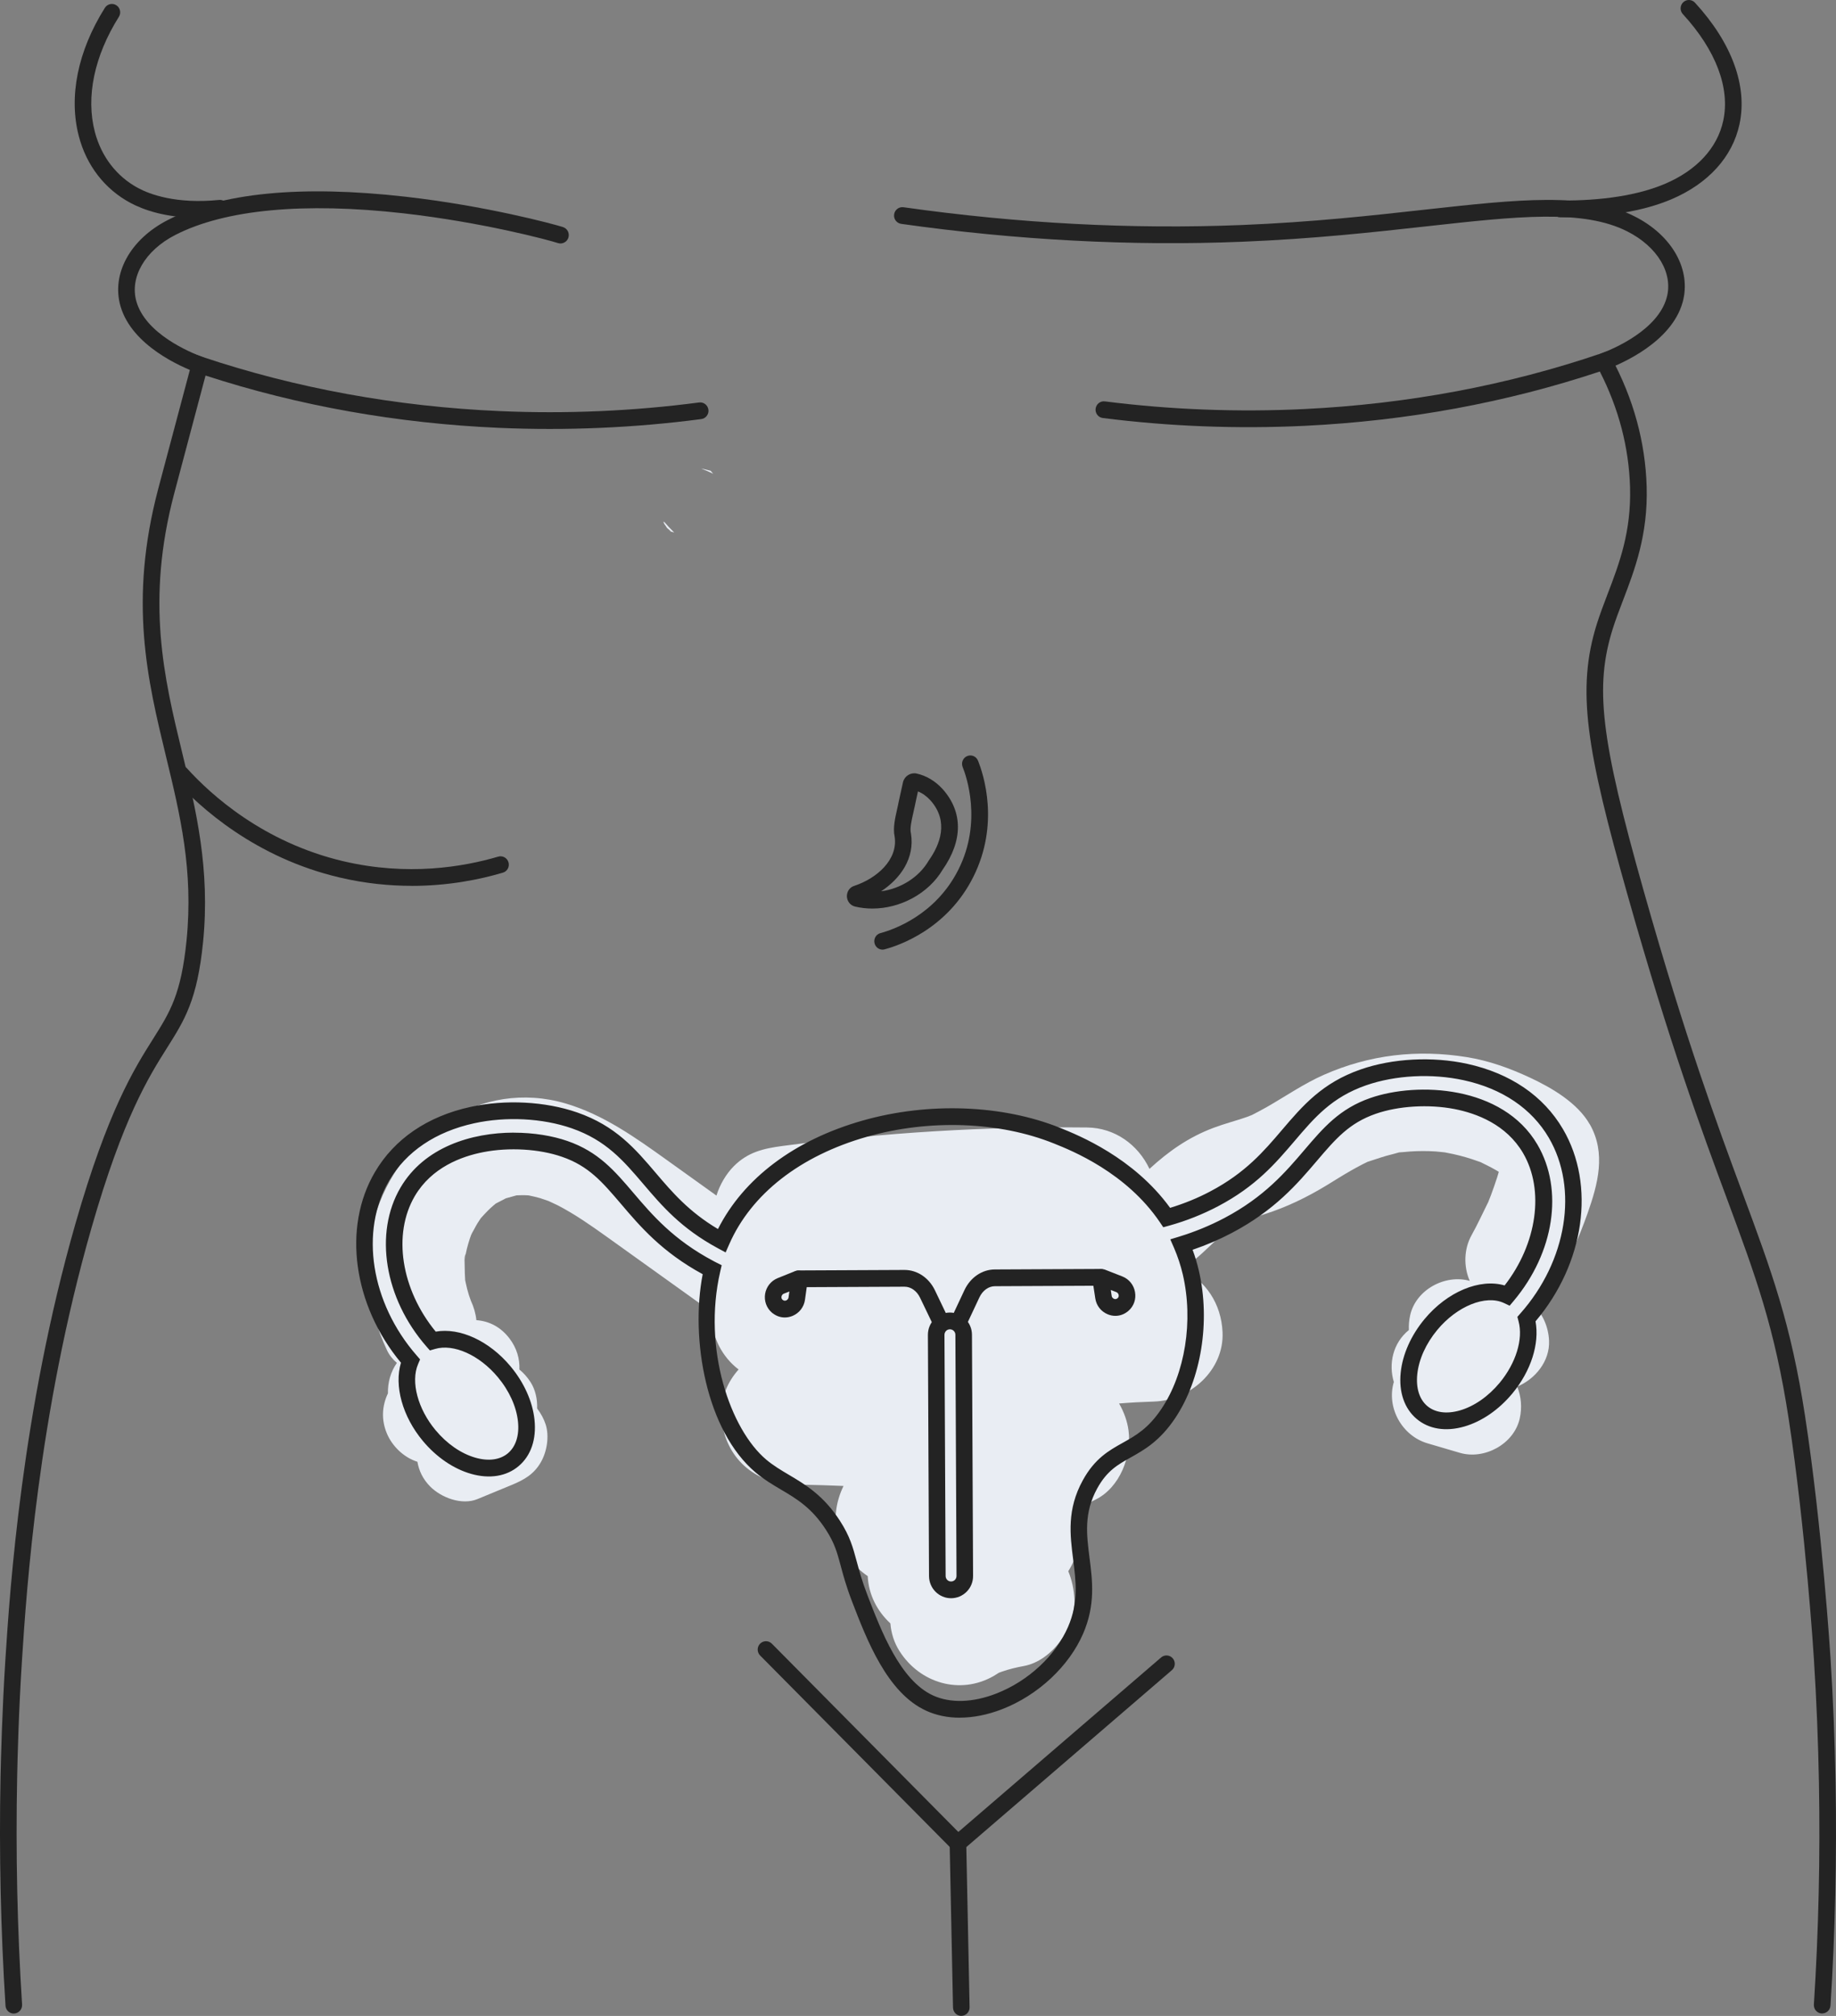 <svg xmlns="http://www.w3.org/2000/svg" width="41" height="45" viewBox="0 0 41 45" fill="none"><rect x="0" y="0" width="41" height="45" fill="#808080" stroke="none"/><g clip-path="url(#clip0_299_13309)"><path d="M14.977 11.865C14.985 11.866 15 11.87 15.023 11.877C15.035 11.88 15.046 11.884 15.057 11.887C14.979 11.813 14.905 11.734 14.836 11.653C14.829 11.651 14.822 11.65 14.815 11.648C14.816 11.652 14.817 11.654 14.817 11.658C14.822 11.667 14.828 11.679 14.836 11.697C14.842 11.706 14.884 11.764 14.896 11.786C14.951 11.834 15.037 11.899 14.937 11.84C14.95 11.849 14.963 11.857 14.977 11.865H14.977Z" fill="#E9EDF3"></path><path d="M15.87 10.509C15.802 10.491 15.734 10.474 15.666 10.459C15.666 10.46 15.668 10.462 15.668 10.463C15.752 10.496 15.839 10.533 15.926 10.575C15.907 10.553 15.888 10.532 15.87 10.51V10.509Z" fill="#E9EDF3"></path><path d="M27.932 24.898C27.867 24.922 27.864 24.924 27.883 24.917C27.892 24.914 27.901 24.911 27.911 24.907C27.918 24.904 27.925 24.902 27.933 24.898H27.932Z" fill="#E9EDF3"></path><path d="M35.502 25.099C35.232 24.623 34.661 24.287 34.178 24.061C33.721 23.847 33.252 23.677 32.753 23.597C31.653 23.421 30.587 23.541 29.564 23.992C29.113 24.191 28.709 24.472 28.282 24.716C28.177 24.775 28.071 24.83 27.964 24.886C27.955 24.89 27.944 24.895 27.931 24.9C27.944 24.896 27.958 24.89 27.975 24.884C27.954 24.892 27.932 24.9 27.91 24.908C27.9 24.913 27.89 24.916 27.883 24.919C27.87 24.923 27.857 24.928 27.845 24.933C27.596 25.02 27.34 25.084 27.093 25.178C26.541 25.387 26.099 25.697 25.669 26.092C25.413 25.549 24.893 25.174 24.274 25.168C21.999 25.143 19.726 25.282 17.47 25.581C17.047 25.638 16.7 25.717 16.384 26.035C16.217 26.204 16.076 26.44 15.999 26.688C15.626 26.421 15.254 26.154 14.881 25.887C14.181 25.386 13.472 24.882 12.638 24.634C10.744 24.073 8.9 25.328 8.366 27.175C8.077 28.171 8.206 29.208 8.64 30.136C8.692 30.248 8.769 30.344 8.863 30.423C8.725 30.617 8.657 30.861 8.663 31.103C8.532 31.379 8.51 31.689 8.639 31.997C8.758 32.283 9.018 32.535 9.321 32.63C9.356 32.83 9.442 33.016 9.606 33.182C9.855 33.433 10.315 33.606 10.662 33.463L11.428 33.147C11.701 33.034 11.922 32.91 12.076 32.643C12.213 32.409 12.27 32.063 12.186 31.799C12.146 31.675 12.08 31.552 11.995 31.441C12.002 31.23 11.955 31.02 11.849 30.854C11.777 30.742 11.693 30.648 11.599 30.571C11.609 30.332 11.54 30.091 11.377 29.877C11.176 29.614 10.916 29.489 10.638 29.469C10.623 29.323 10.581 29.175 10.513 29.03C10.513 29.029 10.512 29.028 10.512 29.026C10.498 28.988 10.484 28.951 10.472 28.912C10.443 28.82 10.419 28.728 10.4 28.634C10.395 28.608 10.39 28.588 10.387 28.573C10.387 28.569 10.387 28.565 10.387 28.561C10.383 28.465 10.376 28.37 10.377 28.274C10.378 28.194 10.362 28.062 10.394 27.988C10.372 28.143 10.371 28.159 10.391 28.035C10.402 27.982 10.413 27.929 10.426 27.875C10.446 27.796 10.469 27.717 10.495 27.639C10.503 27.616 10.512 27.593 10.52 27.569C10.526 27.557 10.532 27.543 10.542 27.523C10.584 27.453 10.618 27.379 10.661 27.309C10.685 27.271 10.71 27.233 10.735 27.195C10.788 27.137 10.84 27.078 10.896 27.023C10.934 26.985 10.974 26.948 11.015 26.913C11.044 26.889 11.062 26.874 11.071 26.866C11.114 26.842 11.162 26.821 11.191 26.804C11.226 26.785 11.261 26.767 11.295 26.75C11.296 26.75 11.296 26.75 11.297 26.749C11.374 26.728 11.452 26.707 11.528 26.685C11.53 26.685 11.532 26.684 11.534 26.683C11.577 26.681 11.62 26.679 11.663 26.679C11.711 26.679 11.758 26.681 11.806 26.684C11.892 26.703 11.976 26.72 12.061 26.745C12.078 26.75 12.185 26.788 12.249 26.809C12.299 26.834 12.441 26.898 12.46 26.908C12.838 27.105 13.188 27.349 13.535 27.597C14.316 28.155 15.096 28.715 15.877 29.274C15.876 29.298 15.877 29.322 15.877 29.345C15.9 29.86 16.131 30.293 16.494 30.57C16.246 30.847 16.093 31.206 16.11 31.586C16.149 32.467 16.785 33.084 17.645 33.135C17.741 33.141 17.837 33.143 17.931 33.142C18.234 33.148 18.536 33.157 18.837 33.17C18.662 33.524 18.607 33.947 18.719 34.296C18.837 34.664 19.071 34.978 19.377 35.182C19.399 35.605 19.588 35.962 19.883 36.238C19.901 36.456 19.967 36.669 20.088 36.858C20.543 37.572 21.439 37.84 22.188 37.413C22.215 37.398 22.261 37.367 22.307 37.339C22.328 37.331 22.349 37.323 22.37 37.316C22.532 37.259 22.697 37.22 22.865 37.189C23.496 37.073 24.02 36.327 23.992 35.695C23.982 35.479 23.937 35.271 23.856 35.073C24.059 34.756 24.146 34.359 24.098 33.994C24.083 33.888 24.059 33.788 24.027 33.694L24.468 33.473C25.012 33.201 25.277 32.5 25.201 31.93C25.175 31.73 25.101 31.52 24.99 31.329C25.248 31.308 25.506 31.294 25.766 31.286C26.568 31.262 27.339 30.59 27.301 29.737C27.272 29.097 26.922 28.584 26.397 28.339C26.485 28.275 26.571 28.208 26.655 28.139C26.789 28.03 26.915 27.912 27.04 27.793C27.103 27.733 27.166 27.672 27.23 27.612C27.28 27.567 27.412 27.489 27.448 27.424C27.465 27.413 27.483 27.4 27.5 27.389C27.561 27.35 27.624 27.316 27.689 27.283C27.682 27.291 27.838 27.228 27.89 27.212C28.008 27.173 28.127 27.139 28.245 27.101C28.727 26.948 29.179 26.729 29.612 26.467C29.793 26.357 29.972 26.243 30.155 26.138C30.246 26.086 30.339 26.035 30.433 25.987C30.47 25.968 30.508 25.951 30.545 25.932C30.547 25.932 30.549 25.931 30.551 25.931C30.733 25.874 30.908 25.808 31.095 25.765C31.137 25.756 31.19 25.737 31.243 25.724C31.249 25.724 31.273 25.723 31.328 25.718C31.382 25.713 31.436 25.708 31.49 25.704C31.68 25.691 31.87 25.691 32.06 25.703C32.096 25.705 32.222 25.72 32.267 25.724C32.33 25.736 32.393 25.748 32.456 25.762C32.642 25.803 32.825 25.856 33.003 25.921C33.008 25.923 33.038 25.932 33.065 25.942C33.07 25.945 33.076 25.947 33.082 25.951C33.179 26 33.277 26.046 33.371 26.1C33.405 26.118 33.437 26.138 33.47 26.158C33.458 26.197 33.447 26.237 33.435 26.276C33.392 26.411 33.344 26.545 33.295 26.678C33.278 26.722 33.261 26.766 33.243 26.81C33.24 26.819 33.237 26.827 33.234 26.834C33.232 26.839 33.229 26.845 33.224 26.853C33.104 27.093 32.994 27.336 32.863 27.57C32.69 27.878 32.68 28.27 32.821 28.592C32.276 28.438 31.62 28.785 31.491 29.358C31.466 29.469 31.457 29.58 31.462 29.689C31.102 29.982 31.005 30.446 31.126 30.849C30.957 31.415 31.302 32.05 31.88 32.219C32.121 32.29 32.362 32.36 32.602 32.431C33.147 32.59 33.808 32.237 33.937 31.666C33.993 31.418 33.969 31.169 33.881 30.952C34.283 30.786 34.612 30.385 34.592 29.927C34.578 29.616 34.45 29.326 34.234 29.122C34.439 29.037 34.618 28.889 34.737 28.676C35.022 28.168 35.259 27.632 35.453 27.082C35.683 26.429 35.869 25.743 35.503 25.098L35.502 25.099Z" fill="#E9EDF3"></path><path d="M19.708 21.198C19.626 21.198 19.551 21.142 19.53 21.058C19.504 20.958 19.562 20.856 19.661 20.829C19.94 20.755 20.89 20.433 21.404 19.408C21.94 18.341 21.576 17.315 21.497 17.121C21.459 17.025 21.504 16.916 21.599 16.877C21.694 16.838 21.802 16.884 21.84 16.98C21.965 17.29 22.327 18.395 21.734 19.577C21.15 20.741 20.073 21.107 19.756 21.191C19.74 21.195 19.724 21.198 19.708 21.198Z" fill="#232323"></path><path d="M19.481 20.281C19.351 20.281 19.223 20.267 19.097 20.237C18.991 20.213 18.915 20.12 18.912 20.008C18.91 19.898 18.978 19.803 19.081 19.773C19.572 19.609 20.059 19.196 19.978 18.672C19.937 18.488 19.989 18.262 20.03 18.079C20.041 18.034 20.05 17.991 20.058 17.953L20.058 17.948C20.069 17.903 20.079 17.856 20.089 17.805C20.11 17.706 20.134 17.594 20.165 17.461C20.197 17.325 20.333 17.238 20.469 17.267C20.688 17.316 20.885 17.433 21.053 17.617C21.505 18.127 21.504 18.764 21.05 19.414C20.734 19.947 20.104 20.281 19.481 20.281ZM20.421 18.026C20.413 18.068 20.402 18.114 20.391 18.163C20.359 18.302 20.316 18.492 20.34 18.593L20.343 18.606C20.432 19.157 20.109 19.611 19.676 19.896C20.108 19.838 20.518 19.588 20.736 19.216L20.744 19.203C20.991 18.853 21.196 18.337 20.78 17.868C20.694 17.774 20.601 17.707 20.499 17.666C20.481 17.745 20.466 17.817 20.452 17.882C20.442 17.933 20.432 17.981 20.422 18.026L20.421 18.026Z" fill="#232323"></path><path d="M0.308 44.947C0.211 44.947 0.129 44.871 0.123 44.772C0.016 43.084 -0.022 41.364 0.012 39.662C0.021 39.247 0.048 38.157 0.123 37.001C0.221 35.5 0.481 31.514 1.685 27.314C2.409 24.79 2.994 23.863 3.421 23.186C3.797 22.59 4.045 22.196 4.166 20.991C4.322 19.424 4.023 18.189 3.706 16.881C3.294 15.179 2.868 13.419 3.535 10.906L4.334 7.904L4.52 7.967C6.619 8.669 8.854 9.076 11.163 9.177C12.646 9.242 14.143 9.177 15.612 8.984C15.714 8.971 15.806 9.043 15.82 9.146C15.833 9.248 15.761 9.342 15.66 9.355C14.169 9.551 12.651 9.616 11.147 9.551C8.872 9.451 6.667 9.059 4.59 8.383L3.894 11.002C3.25 13.423 3.665 15.136 4.066 16.792C4.376 18.072 4.697 19.397 4.535 21.027C4.406 22.321 4.123 22.768 3.733 23.386C3.318 24.044 2.75 24.945 2.041 27.417C0.847 31.578 0.59 35.535 0.493 37.025C0.418 38.173 0.391 39.256 0.383 39.669C0.349 41.361 0.386 43.07 0.493 44.747C0.499 44.85 0.422 44.939 0.32 44.946C0.316 44.946 0.312 44.946 0.308 44.946V44.947Z" fill="#232323"></path><path d="M40.692 44.945C40.687 44.945 40.684 44.945 40.679 44.945C40.577 44.939 40.5 44.85 40.506 44.747C40.611 43.115 40.649 41.449 40.619 39.797C40.603 38.893 40.565 37.96 40.506 37.025C40.505 36.996 40.323 34.148 39.943 31.668C39.631 29.638 39.208 28.495 38.567 26.765C37.998 25.231 37.29 23.32 36.349 19.991C35.425 16.727 35.197 15.392 35.663 13.916C35.731 13.701 35.812 13.492 35.896 13.269C36.158 12.585 36.429 11.877 36.401 10.877C36.375 9.99 36.149 9.121 35.726 8.293C33.643 8.986 31.43 9.394 29.142 9.505C27.637 9.578 26.119 9.52 24.627 9.331C24.526 9.319 24.454 9.225 24.466 9.123C24.479 9.02 24.571 8.947 24.673 8.96C26.144 9.146 27.642 9.203 29.124 9.131C31.432 9.019 33.664 8.601 35.757 7.888L35.905 7.838L35.979 7.976C36.477 8.897 36.743 9.869 36.772 10.866C36.802 11.941 36.505 12.718 36.243 13.403C36.16 13.62 36.082 13.824 36.017 14.028C35.607 15.329 35.742 16.479 36.706 19.888C37.643 23.202 38.348 25.105 38.914 26.633C39.563 28.385 39.992 29.542 40.309 31.609C40.693 34.106 40.875 36.972 40.877 37C40.936 37.941 40.974 38.879 40.99 39.788C41.02 41.451 40.982 43.127 40.877 44.77C40.87 44.868 40.789 44.944 40.692 44.944L40.692 44.945Z" fill="#232323"></path><path d="M21.468 44.999C21.367 44.999 21.285 44.918 21.282 44.816L21.205 41.062L25.929 36.998C26.007 36.931 26.124 36.94 26.19 37.019C26.256 37.097 26.247 37.215 26.169 37.282L21.579 41.231L21.652 44.807C21.654 44.91 21.573 44.996 21.471 44.998C21.469 44.998 21.468 44.998 21.467 44.998L21.468 44.999Z" fill="#232323"></path><path d="M35.816 8.254C35.741 8.254 35.67 8.208 35.642 8.132C35.607 8.036 35.655 7.928 35.751 7.892C36.044 7.782 37.016 7.367 37.218 6.649C37.371 6.105 37.018 5.509 36.34 5.166C35.352 4.665 33.887 4.827 31.859 5.052C30.675 5.183 29.334 5.332 27.744 5.396C25.273 5.497 22.71 5.362 20.124 4.997C20.023 4.982 19.952 4.888 19.967 4.786C19.981 4.683 20.074 4.612 20.176 4.626C22.739 4.989 25.28 5.122 27.729 5.023C29.306 4.959 30.641 4.811 31.818 4.68C33.909 4.449 35.42 4.281 36.506 4.832C37.348 5.258 37.777 6.03 37.574 6.751C37.324 7.638 36.214 8.117 35.88 8.242C35.859 8.25 35.837 8.254 35.816 8.254Z" fill="#232323"></path><path d="M34.928 4.85C34.897 4.85 34.867 4.85 34.836 4.85C34.734 4.848 34.651 4.764 34.652 4.661C34.653 4.558 34.736 4.476 34.838 4.476H34.839C35.78 4.483 36.587 4.356 37.177 4.105C37.889 3.804 38.352 3.302 38.482 2.694C38.639 1.964 38.318 1.119 37.579 0.314C37.51 0.239 37.514 0.12 37.589 0.05C37.664 -0.021 37.781 -0.016 37.851 0.06C38.675 0.957 39.028 1.921 38.845 2.773C38.688 3.503 38.147 4.1 37.321 4.45C36.704 4.712 35.878 4.85 34.928 4.85Z" fill="#232323"></path><path d="M4.461 8.332C4.44 8.332 4.418 8.328 4.398 8.32C4.063 8.197 2.949 7.724 2.692 6.838C2.482 6.118 2.905 5.344 3.744 4.913C4.933 4.302 6.72 4.126 9.055 4.391C10.851 4.595 12.351 4.998 12.573 5.069C12.67 5.101 12.724 5.206 12.693 5.305C12.662 5.403 12.557 5.457 12.46 5.426C12.245 5.356 10.778 4.963 9.013 4.762C6.783 4.51 5.019 4.677 3.912 5.246C3.237 5.593 2.89 6.191 3.047 6.733C3.255 7.451 4.23 7.861 4.525 7.97C4.621 8.005 4.67 8.113 4.635 8.209C4.607 8.285 4.536 8.332 4.46 8.332L4.461 8.332Z" fill="#232323"></path><path d="M4.429 4.861C3.703 4.861 3.212 4.689 2.911 4.528C2.341 4.223 1.932 3.696 1.761 3.043C1.529 2.16 1.735 1.141 2.342 0.175C2.397 0.088 2.511 0.062 2.598 0.117C2.684 0.172 2.71 0.288 2.655 0.375C2.104 1.253 1.913 2.166 2.119 2.948C2.264 3.498 2.607 3.942 3.085 4.198C3.347 4.338 3.931 4.559 4.894 4.463C4.996 4.454 5.087 4.528 5.097 4.631C5.107 4.733 5.032 4.825 4.931 4.835C4.753 4.853 4.586 4.861 4.43 4.861L4.429 4.861Z" fill="#232323"></path><path d="M17.526 29.409C17.436 29.409 17.346 29.381 17.27 29.325C17.263 29.321 17.257 29.316 17.25 29.311C17.245 29.307 17.239 29.302 17.233 29.297C17.115 29.193 17.061 29.038 17.086 28.881C17.113 28.722 17.218 28.591 17.366 28.531L17.746 28.378C17.816 28.35 17.896 28.362 17.955 28.409C18.014 28.456 18.044 28.532 18.033 28.607L17.976 29.015C17.953 29.175 17.851 29.308 17.703 29.372C17.646 29.396 17.586 29.409 17.526 29.409ZM17.627 28.829L17.503 28.878C17.464 28.894 17.454 28.929 17.452 28.944C17.449 28.959 17.448 28.99 17.475 29.014L17.485 29.021C17.514 29.042 17.543 29.034 17.558 29.028C17.571 29.022 17.602 29.004 17.609 28.962L17.628 28.829H17.627Z" fill="#232323"></path><path d="M24.907 29.373C24.849 29.373 24.79 29.361 24.734 29.337C24.586 29.275 24.483 29.143 24.459 28.983L24.397 28.576C24.386 28.5 24.415 28.424 24.474 28.377C24.532 28.329 24.612 28.317 24.682 28.344L25.063 28.493C25.212 28.552 25.318 28.681 25.346 28.841C25.374 28.998 25.321 29.153 25.204 29.257C25.198 29.263 25.192 29.268 25.185 29.273C25.18 29.277 25.174 29.282 25.168 29.286C25.091 29.343 25 29.373 24.907 29.373ZM24.805 28.794L24.825 28.927C24.831 28.969 24.863 28.986 24.876 28.992C24.891 28.999 24.92 29.006 24.949 28.985L24.959 28.977C24.985 28.954 24.984 28.923 24.981 28.908C24.979 28.893 24.968 28.859 24.929 28.843L24.804 28.795L24.805 28.794Z" fill="#232323"></path><path d="M21.238 35.676C20.968 35.676 20.748 35.455 20.746 35.182L20.721 29.798C20.72 29.524 20.939 29.3 21.211 29.299H21.213C21.483 29.299 21.704 29.52 21.705 29.794L21.73 35.177C21.731 35.309 21.681 35.435 21.588 35.529C21.495 35.623 21.372 35.675 21.241 35.676H21.238ZM21.213 29.673H21.212C21.145 29.673 21.091 29.729 21.091 29.797L21.117 35.18C21.117 35.213 21.13 35.244 21.153 35.267C21.175 35.29 21.206 35.302 21.238 35.302H21.239C21.271 35.302 21.302 35.289 21.325 35.266C21.347 35.243 21.36 35.212 21.36 35.179L21.335 29.796C21.335 29.728 21.28 29.673 21.213 29.673Z" fill="#232323"></path><path d="M21.404 29.707C21.378 29.707 21.351 29.701 21.325 29.689C21.232 29.645 21.193 29.533 21.236 29.44L21.537 28.799C21.67 28.516 21.929 28.339 22.214 28.337L24.573 28.326H24.574C24.677 28.326 24.759 28.41 24.76 28.512C24.76 28.615 24.677 28.7 24.575 28.7L22.216 28.711C22.075 28.712 21.944 28.807 21.872 28.959L21.571 29.6C21.54 29.667 21.474 29.706 21.404 29.706L21.404 29.707Z" fill="#232323"></path><path d="M21.018 29.709C20.95 29.709 20.883 29.67 20.852 29.604L20.545 28.966C20.472 28.815 20.34 28.722 20.2 28.722H20.198L17.839 28.733H17.838C17.735 28.733 17.653 28.649 17.652 28.547C17.652 28.444 17.734 28.359 17.837 28.359L20.196 28.348H20.199C20.483 28.348 20.743 28.522 20.878 28.802L21.184 29.441C21.229 29.534 21.191 29.645 21.099 29.691C21.073 29.703 21.045 29.709 21.018 29.709H21.018Z" fill="#232323"></path><path d="M21.392 41.336C21.344 41.336 21.297 41.318 21.261 41.281L16.974 36.954C16.902 36.881 16.902 36.763 16.974 36.69C17.047 36.617 17.164 36.617 17.236 36.69L21.523 41.017C21.596 41.09 21.596 41.208 21.523 41.281C21.487 41.317 21.439 41.336 21.392 41.336H21.392Z" fill="#232323"></path><path d="M9.193 19.774C8.697 19.774 8.158 19.722 7.59 19.589C5.7 19.147 4.464 18.026 3.896 17.397C3.827 17.32 3.832 17.202 3.908 17.133C3.984 17.063 4.101 17.069 4.17 17.145C4.709 17.742 5.881 18.806 7.673 19.226C9.103 19.56 10.339 19.354 11.125 19.122C11.223 19.093 11.326 19.149 11.355 19.249C11.384 19.348 11.328 19.452 11.229 19.48C10.713 19.633 10.012 19.775 9.193 19.775L9.193 19.774Z" fill="#232323"></path><path d="M21.435 38.343C21.164 38.343 20.91 38.291 20.684 38.188C19.811 37.79 19.358 36.608 19.026 35.746C18.896 35.407 18.828 35.155 18.774 34.952C18.693 34.651 18.639 34.451 18.447 34.152C18.127 33.656 17.789 33.456 17.43 33.245C17.247 33.136 17.057 33.024 16.876 32.871C15.771 31.943 15.411 29.89 15.692 28.443C14.78 27.947 14.294 27.376 13.864 26.87C13.447 26.382 13.147 26.029 12.552 25.823C12.044 25.646 11.37 25.606 10.794 25.718C10.303 25.813 9.639 26.06 9.263 26.699C8.763 27.552 8.957 28.783 9.73 29.725C10.269 29.63 10.925 29.93 11.401 30.5C11.703 30.862 11.893 31.285 11.936 31.692C11.982 32.127 11.857 32.493 11.585 32.724C11.313 32.956 10.934 33.018 10.517 32.899C10.127 32.787 9.745 32.527 9.443 32.165C8.987 31.619 8.799 30.934 8.954 30.419C7.888 29.136 7.645 27.401 8.371 26.166C8.807 25.423 9.546 24.918 10.51 24.708C11.286 24.539 12.175 24.585 12.888 24.832C13.749 25.131 14.186 25.644 14.648 26.187C15.01 26.612 15.383 27.049 16.033 27.435C16.606 26.301 17.743 25.446 19.259 25.015C20.73 24.596 22.382 24.657 23.675 25.177C24.087 25.343 25.313 25.837 26.13 26.962C26.445 26.866 26.748 26.743 27.03 26.593C27.813 26.18 28.226 25.695 28.625 25.227C29.088 24.684 29.525 24.171 30.386 23.872C31.099 23.624 31.988 23.578 32.764 23.747C33.727 23.958 34.468 24.462 34.903 25.205C35.637 26.456 35.383 28.207 34.29 29.495C34.382 29.996 34.189 30.603 33.773 31.105C33.472 31.468 33.091 31.73 32.701 31.843C32.285 31.963 31.906 31.902 31.634 31.672C31.361 31.441 31.235 31.075 31.279 30.641C31.32 30.234 31.509 29.81 31.81 29.447C32.321 28.831 33.049 28.533 33.6 28.694C34.324 27.764 34.496 26.565 34.011 25.738C33.636 25.099 32.972 24.852 32.48 24.756C31.904 24.645 31.23 24.686 30.723 24.862C30.128 25.069 29.827 25.421 29.411 25.909C28.969 26.428 28.468 27.015 27.51 27.521C27.232 27.668 26.937 27.794 26.632 27.898C26.689 28.051 26.735 28.206 26.771 28.361C27.035 29.493 26.826 30.789 26.239 31.662C25.896 32.172 25.552 32.364 25.249 32.534C24.965 32.692 24.719 32.83 24.502 33.225C24.203 33.769 24.264 34.252 24.329 34.763C24.396 35.285 24.465 35.824 24.188 36.465C23.873 37.194 23.181 37.841 22.381 38.152C22.055 38.279 21.733 38.342 21.432 38.342L21.435 38.343ZM11.477 25.284C11.92 25.284 12.339 25.354 12.672 25.47C13.362 25.709 13.725 26.135 14.144 26.627C14.564 27.12 15.04 27.678 15.936 28.151C15.945 28.156 15.954 28.161 15.964 28.166L16.116 28.243L16.083 28.386C15.686 30.112 16.309 31.909 17.113 32.584C17.271 32.716 17.439 32.816 17.618 32.922C17.979 33.136 18.39 33.379 18.757 33.948C18.982 34.296 19.047 34.542 19.131 34.853C19.187 35.058 19.248 35.29 19.372 35.61C19.68 36.412 20.102 37.511 20.837 37.847C21.223 38.023 21.725 38.008 22.25 37.803C22.962 37.526 23.575 36.956 23.851 36.315C24.087 35.769 24.027 35.303 23.965 34.811C23.895 34.262 23.822 33.695 24.18 33.044C24.449 32.554 24.766 32.378 25.072 32.207C25.365 32.043 25.642 31.888 25.934 31.452C26.466 30.662 26.654 29.482 26.413 28.447C26.366 28.248 26.301 28.05 26.218 27.857L26.134 27.665L26.333 27.604C26.685 27.496 27.023 27.357 27.34 27.19C28.235 26.718 28.712 26.159 29.132 25.666C29.552 25.174 29.914 24.748 30.604 24.509C31.649 24.146 33.556 24.226 34.332 25.549C34.922 26.556 34.71 27.958 33.804 29.037L33.712 29.146L33.584 29.086C33.177 28.896 32.537 29.155 32.096 29.687C31.842 29.993 31.683 30.346 31.649 30.679C31.618 30.987 31.697 31.237 31.873 31.386C32.049 31.534 32.307 31.569 32.601 31.484C32.92 31.392 33.236 31.172 33.49 30.866C33.853 30.428 34.018 29.89 33.911 29.494L33.885 29.395L33.952 29.319C34.992 28.146 35.253 26.533 34.586 25.396C34.204 24.745 33.547 24.301 32.687 24.113C31.974 23.957 31.159 24 30.508 24.226C29.741 24.492 29.355 24.946 28.908 25.471C28.485 25.966 28.049 26.479 27.203 26.925C26.859 27.106 26.491 27.253 26.105 27.36L25.977 27.395L25.903 27.285C25.151 26.174 23.938 25.686 23.538 25.526C22.317 25.034 20.755 24.978 19.36 25.375C17.87 25.799 16.778 26.651 16.285 27.773L16.204 27.957L16.028 27.862C15.21 27.42 14.782 26.918 14.368 26.432C13.92 25.907 13.534 25.453 12.767 25.186C12.116 24.96 11.301 24.918 10.589 25.074C9.728 25.262 9.071 25.705 8.689 26.356C8.029 27.482 8.282 29.085 9.304 30.256L9.381 30.345L9.335 30.453C9.169 30.845 9.33 31.45 9.726 31.924C9.981 32.23 10.297 32.448 10.617 32.539C10.911 32.623 11.17 32.587 11.345 32.438C11.52 32.289 11.599 32.038 11.567 31.732C11.532 31.398 11.372 31.046 11.117 30.741C10.705 30.247 10.128 29.989 9.713 30.112L9.6 30.145L9.522 30.056C8.585 28.984 8.347 27.525 8.944 26.509C9.473 25.607 10.527 25.283 11.476 25.283L11.477 25.284Z" fill="#232323"></path></g><defs><clipPath id="clip0_299_13309"><rect width="41" height="45" fill="white"></rect></clipPath></defs></svg>